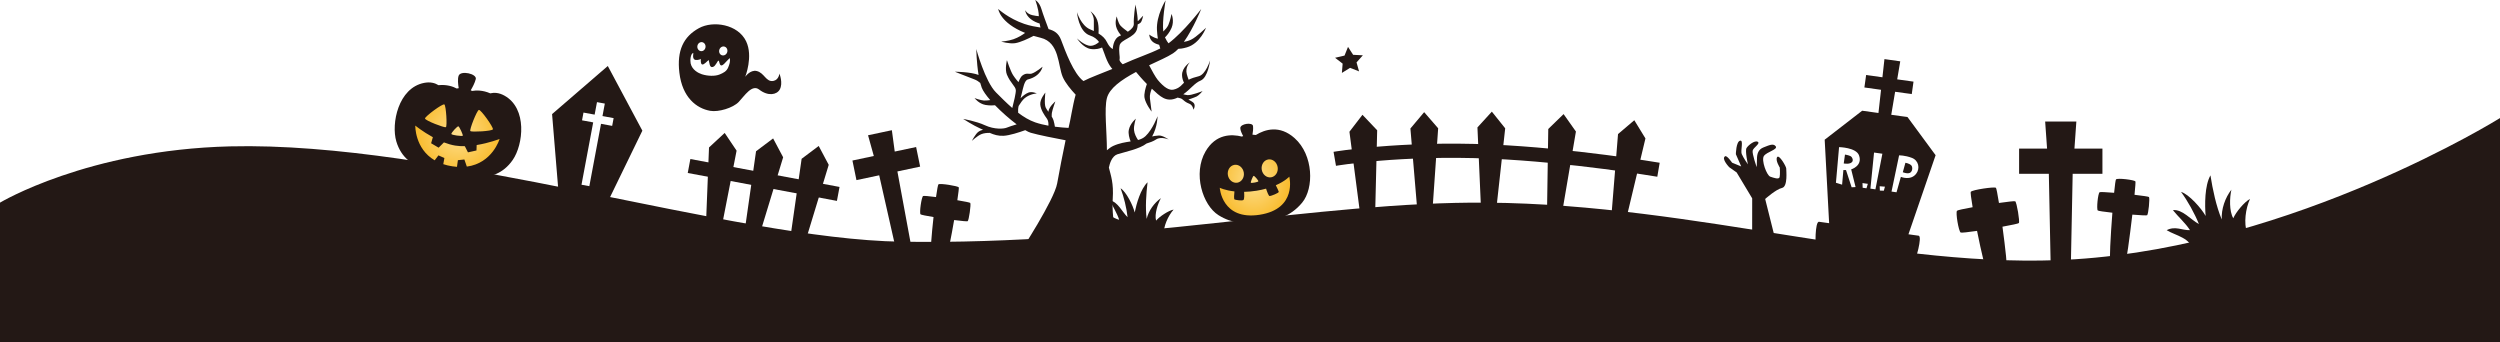 <svg width="1440" height="197" viewBox="0 0 1440 197" fill="none" xmlns="http://www.w3.org/2000/svg">
<path d="M350.095 38.01L318 65.72L322.986 126.258L333.184 128.129L343.392 130L370 75.267L350.085 38L350.095 38.01ZM352.609 72.506L346.192 71.323L339.458 107.235L334.942 106.406L341.675 70.494L335.248 69.311L336.086 64.841L342.513 66.024L343.862 58.833L348.378 59.663L347.03 66.853L353.447 68.036L352.609 72.506Z" fill="#231815"/>
<path d="M782.825 41.116L777.636 39.076L772.929 42L773.36 36.655L769 33.279L774.452 32.013L776.459 27L779.401 31.571L785 31.853L781.365 35.942L782.825 41.116Z" fill="#231815"/>
<path d="M1097.52 93.747L1096.02 99.206C1096.02 99.206 1099.09 100.474 1100.46 99.339C1101.82 98.204 1101.61 95.955 1100.87 95.23C1099.7 94.074 1097.52 93.757 1097.52 93.757V93.747Z" fill="#231815"/>
<path d="M1065.89 89.934C1064.82 89.361 1062.71 89.034 1062.71 89.034L1061.99 94.156C1061.99 94.156 1065.75 94.882 1066.91 93.154C1067.54 92.203 1067.01 90.547 1065.89 89.934Z" fill="#231815"/>
<path d="M1105.06 135.753C1104.6 135.692 1102.46 135.396 1099.27 134.946L1114.91 89.402L1098.73 67.423L1089.36 66.114L1091.59 52.855L1101.17 54.194L1102.18 47.018L1092.79 45.709L1094.54 35.323L1085.44 34.045L1084.28 44.513L1074.89 43.205L1073.89 50.381L1083.48 51.72L1081.99 65.082L1072.61 63.773L1051.02 80.467L1053.58 128.556C1050.39 128.107 1048.26 127.81 1047.8 127.749C1045.28 127.401 1045.71 142.644 1045.71 142.644L1102.99 150.648C1102.99 150.648 1107.58 136.101 1105.08 135.753H1105.06ZM1082.68 107.282L1085.73 107.517L1085.09 109.848L1082.8 109.777L1082.68 107.272V107.282ZM1093.88 89.484C1093.88 89.484 1097.21 89.412 1101.2 90.915C1105.18 92.408 1106.1 97.049 1103.66 100.157C1100.48 104.205 1094.9 101.885 1094.9 101.885L1092.4 110.758L1089.51 110.349L1093.88 89.484ZM1079.45 87.869L1084.25 88.544L1080.25 109.061L1077.36 108.652L1079.45 87.869ZM1075.87 105.882L1075.1 108.458L1072.89 108.151L1072.8 105.452L1075.87 105.882ZM1059.29 84.741C1059.29 84.741 1069.13 84.914 1070.79 89.484C1073 95.567 1066.28 97.56 1066.28 97.56L1068.81 107.753L1066.54 107.875L1063.3 97.959L1061.79 97.939L1061.05 106.372L1057.5 105.268L1059.3 84.741H1059.29Z" fill="#231815"/>
<path d="M448.945 42.372C448.945 42.372 448.623 45.992 445.498 46.602C441.166 47.446 440.312 41.894 435.809 40.897C432.121 40.073 429.247 44.233 429.247 44.233C429.247 44.233 433.96 32.477 429.749 23.751C425.015 13.948 410.744 11.752 402.624 16.196C393.689 21.087 389.81 29.06 391.317 41.853C393.006 56.172 401.207 62.426 409.036 63.829C413.85 64.694 422.222 62.171 425.518 58.704C428.804 55.246 433.116 48.351 437.277 51.585C442.452 55.602 447.437 54.585 449.136 51.555C451.186 47.904 448.945 42.382 448.945 42.382V42.372ZM414.352 28.592C414.805 27.219 416.171 26.456 417.418 26.873C418.664 27.29 419.297 28.745 418.855 30.107C418.402 31.48 417.036 32.243 415.789 31.826C414.543 31.409 413.91 29.955 414.352 28.592ZM401.679 26.558C401.86 25.124 403.066 24.107 404.362 24.28C405.659 24.453 406.563 25.745 406.382 27.178C406.202 28.612 404.996 29.629 403.699 29.456C402.403 29.284 401.498 27.992 401.679 26.558ZM419.458 38.782C418.513 41.121 416.644 41.995 414.573 42.87C411.89 43.999 407.719 43.867 404.262 42.768C402.332 42.148 398.624 40.287 397.81 36.514C397.458 34.877 397.689 30.941 399.347 30.453C399.478 30.89 398.644 33.433 400.081 34.338C400.764 34.765 403.026 34.551 403.619 33.87C403.679 34.734 403.478 36.789 404.413 37.124C405.468 37.501 407.428 35.039 408.212 34.582C408.684 35.985 408.604 39.178 410.573 38.578C411.709 38.233 411.97 37.389 412.644 36.545C413.096 35.975 413.729 34.267 414.141 35.243C414.513 36.138 414.614 39.189 417.036 36.839C417.87 36.026 419.508 34.134 420.392 33.453C420.714 35.467 420.201 36.962 419.448 38.802L419.458 38.782Z" fill="#231815"/>
<path d="M1211 85.591H1194.88L1195.98 70H1186.99H1178.01L1179.11 85.591H1163V100.109H1180.13L1181.27 157H1186.99H1192.73L1193.86 100.109H1211V85.591Z" fill="#231815"/>
<path d="M527.683 84.686L515.367 87.298L513.711 75L506.852 76.456L499.993 77.912L503.316 89.859L491 92.461L493.317 103.748L506.415 100.97L516.363 145L520.743 144.071L525.112 143.141L516.902 98.75L530 95.972L527.683 84.686Z" fill="#231815"/>
<path d="M558.864 116.887C558.681 116.639 555.521 116.01 551.428 115.329C552.056 111.081 552.421 108.08 552.249 107.884C551.611 107.141 541.602 105.46 540.549 106.172C540.265 106.368 539.738 109.317 539.14 113.514C535.129 112.999 532.019 112.7 531.705 112.906C530.763 113.525 529.486 122.569 530.216 123.435C530.469 123.734 533.63 124.353 537.712 125.023C536.588 135.161 535.737 145.618 536.426 145.71C537.753 145.875 544.195 146.845 545.269 147C545.826 147.082 547.852 136.79 549.585 126.745C553.819 127.282 557.132 127.612 557.385 127.416C558.104 126.869 559.411 117.619 558.874 116.887H558.864Z" fill="#231815"/>
<path d="M1160.75 115.946C1160.43 115.732 1156.48 116.181 1151.4 116.906C1150.59 111.832 1149.91 108.289 1149.63 108.126C1148.6 107.513 1136.18 109.269 1135.19 110.474C1134.92 110.801 1135.39 114.344 1136.23 119.356C1131.31 120.245 1127.53 121.041 1127.23 121.398C1126.35 122.45 1128.17 133.221 1129.34 133.935C1129.75 134.18 1133.71 133.721 1138.78 132.986C1141.17 144.941 1144.01 157.162 1144.85 156.998C1146.48 156.702 1154.42 155.436 1155.77 155.222C1156.45 155.11 1155.06 142.654 1153.42 130.576C1158.61 129.637 1162.65 128.79 1162.87 128.473C1163.51 127.585 1161.66 116.569 1160.76 115.936L1160.75 115.946Z" fill="#231815"/>
<path d="M1237.8 113.48C1237.59 113.233 1234.03 112.729 1229.48 112.203C1229.92 107.744 1230.15 104.685 1230 104.479C1229.37 103.634 1219.82 102.398 1218.82 103.336C1218.57 103.572 1218.17 106.611 1217.73 111.05C1213.25 110.679 1209.69 110.494 1209.37 110.73C1208.41 111.39 1207.51 120.391 1208.31 121.225C1208.59 121.514 1212.19 122.019 1216.73 122.523C1215.7 135.789 1214.86 151.073 1215.59 151.135C1216.86 151.227 1223.01 151.887 1224.04 152C1224.62 152.062 1226.68 136.849 1228.23 123.625C1232.84 123.996 1236.49 124.181 1236.75 123.975C1237.48 123.399 1238.4 114.181 1237.81 113.48H1237.8Z" fill="#231815"/>
<path d="M263.788 98.623C278.581 98.623 290.572 88.906 290.572 76.92C290.572 64.933 278.581 55.216 263.788 55.216C248.996 55.216 237.004 64.933 237.004 76.92C237.004 88.906 248.996 98.623 263.788 98.623Z" fill="url(#paint0_radial_4101_3896)"/>
<path d="M290.541 55.073C287.362 53.315 284.581 53.233 282.383 53.765C278.049 51.863 274.277 51.965 271.905 52.385C271.659 52.242 271.404 52.119 271.148 51.986C272.079 50.422 273.51 47.794 274.052 45.556C274.798 42.499 265.382 40.393 264.186 43.593C263.491 45.443 263.859 48.704 264.217 50.8C263.839 50.851 263.461 50.913 263.082 50.984C260.935 49.839 257.337 48.561 252.563 49.062C250.641 47.846 247.942 47.038 244.333 47.733C229.387 50.606 225.227 71.236 228.283 81.469C231.125 90.966 237.75 95.137 243.955 96.855C245.785 98.368 247.922 99.38 250.385 99.656C251.265 99.748 252.103 99.697 252.91 99.543C254.311 101.107 256.877 102.048 259.422 102.447C261.958 102.856 264.698 102.753 266.517 101.7C267.233 102.089 268.02 102.406 268.879 102.59C271.322 103.101 273.684 102.794 275.902 101.905C282.281 102.14 289.764 100.177 295.336 92.121C301.419 83.34 303.862 62.444 290.541 55.073ZM275.83 63.313C276.975 63.027 284.295 73.352 283.917 74.466C283.539 75.581 271.639 76.174 270.934 75.519C270.228 74.875 274.685 63.599 275.83 63.313ZM264.023 72.749C264.616 72.912 266.916 77.871 266.538 78.208C266.149 78.545 260.067 77.86 259.975 77.165C259.883 76.47 263.43 72.585 264.033 72.749H264.023ZM255.947 60.154C256.949 60.778 257.685 72.882 256.816 73.27C255.947 73.669 244.804 69.416 244.804 68.24C244.804 67.065 254.955 59.52 255.957 60.154H255.947ZM268.899 95.965L267.478 91.866L263.747 92.265L263.215 96.108C262.305 96.037 261.355 95.935 260.383 95.781C258.543 95.485 256.867 95.076 255.333 94.565L255.967 91.028L252.542 89.494L250.375 92.346C238.833 85.548 239.201 72.33 239.201 72.33C239.201 72.33 243.485 75.836 249.322 79.026L248.32 82.512L252.645 85.067L255.701 82.021C257.858 82.849 260.077 83.514 262.264 83.861C264.033 84.137 265.873 84.24 267.734 84.199L269.543 87.756L274.45 86.672L274.563 83.544C281.801 82.369 287.771 80.048 287.771 80.048C287.771 80.048 283.631 94.033 268.889 95.965H268.899Z" fill="#231815"/>
<path d="M747.675 106.403C747.675 116.943 736.491 125.49 722.69 125.49C708.889 125.49 697.705 116.943 697.705 106.403C697.705 95.863 708.889 87.317 722.69 87.317C736.491 87.317 747.675 95.863 747.675 106.403Z" fill="url(#paint1_radial_4101_3896)"/>
<path d="M745.681 79.558C737.032 71.839 728.557 74.558 723.364 77.758C722.669 77.656 722.014 77.605 721.421 77.574C721.657 76.235 721.933 74.191 721.738 72.585C721.473 70.275 714.408 71.236 714.408 73.761C714.408 75.1 715.308 77.012 716.065 78.372C715.819 78.453 715.574 78.545 715.318 78.658C709.389 77.165 700.29 77.043 694.371 87.255C687.031 99.932 692.664 118.16 701.865 123.946C709.859 128.976 717.24 128.751 721.81 127.8C723.906 128.301 725.623 128.199 726.574 128.045C727.381 127.912 728.7 127.575 730.203 126.788C734.568 126.665 743.002 125.213 750.015 116.759C756.946 108.397 756.619 89.32 745.691 79.568L745.681 79.558ZM730.52 91.835C733.045 91.437 735.468 93.41 735.928 96.252C736.388 99.094 734.701 101.721 732.166 102.13C729.63 102.539 727.218 100.556 726.758 97.724C726.308 94.882 727.985 92.254 730.52 91.846V91.835ZM722.076 101.302C722.546 101.149 724.928 103.95 724.815 104.43C724.703 104.9 720.818 105.575 720.512 105.279C720.205 104.982 721.605 101.455 722.076 101.302ZM711.014 94.953C713.55 94.544 715.962 96.528 716.422 99.359C716.882 102.201 715.196 104.829 712.66 105.238C710.125 105.636 707.712 103.663 707.252 100.832C706.803 97.99 708.479 95.362 711.014 94.953ZM725.521 123.711C703.695 127.064 702.58 108.161 702.58 108.161C702.58 108.161 705.555 109.644 711.035 110.257C710.861 111.811 710.616 114.755 711.158 114.929C711.894 115.174 715.155 115.737 716.136 115.246C716.821 114.909 716.729 112.138 716.606 110.503C718.774 110.462 721.166 110.278 723.783 109.859C725.797 109.531 727.606 109.122 729.262 108.662C729.804 110.37 730.735 112.987 731.348 112.936C732.258 112.864 736.664 111.147 736.582 110.492C736.531 110.083 735.56 108.11 734.865 106.7C740.303 104.328 742.634 101.752 742.634 101.752C742.634 101.752 747.439 120.337 725.511 123.711H725.521Z" fill="#231815"/>
<path d="M697 34.818C697 34.818 694.453 42.94 690.504 43.898C688.329 44.427 686.328 45.09 684.648 45.925C684.287 44.988 683.874 43.795 683.586 42.695C682.524 38.619 685.38 35.919 685.38 35.919C685.38 35.919 680.833 38.762 680.853 43.245C680.853 44.927 681.431 46.506 681.988 47.657C681.73 47.882 681.482 48.116 681.266 48.361C679.389 50.49 677.75 51.203 675.946 51.621C673.419 52.212 670.388 50.246 666.882 46.047C665.573 44.478 663.366 40.423 661.892 37.6C668.14 34.604 672.12 33.005 675.688 30.702C676.698 30.049 677.709 29.163 678.698 28.124C679.668 28.124 681.235 27.961 683.617 27.278C691.35 25.046 694.67 15.978 694.67 15.978C694.67 15.978 689.112 21.409 686.04 22.856C684.462 23.599 683.05 23.956 681.915 24.129C687.493 16.232 691.906 5.176 691.906 5.176C691.906 5.176 681.885 18.372 673.059 24.955C672.491 24.241 671.832 23.243 671.213 21.898V21.776C671.213 21.776 671.192 21.786 671.161 21.796C671.12 21.704 671.079 21.612 671.038 21.521C671.955 20.644 673.698 18.749 674.832 16.028C676.564 11.871 674.791 8.03 674.791 8.03C674.791 8.03 674.079 11.851 672.955 14.408C672.378 15.733 671.151 17.098 670.058 18.148C669.285 12.126 671.388 0.194 671.388 0.194C671.388 0.194 665.934 8.865 666.408 17.312C666.511 19.208 666.707 20.858 666.934 22.285C664.078 21.663 661.964 19.88 661.964 19.88C661.964 19.88 661.964 22.794 664.47 24.455C665.429 25.087 666.594 25.525 667.676 25.811C667.903 26.656 668.13 27.339 668.326 27.889C662.438 30.895 654.066 33.575 646.684 37.019C645.653 36.112 644.683 35.022 644.869 34.217C645.24 32.566 644.23 29.825 644.869 26.249C645.508 22.672 653.396 21.857 654.881 16.905C655.138 16.059 655.273 15.081 655.324 14.052C655.798 13.858 656.51 13.522 656.994 13.033C657.809 12.228 658.469 9.069 658.469 9.069C658.469 9.069 657.541 9.874 656.396 11.229C656.056 11.627 655.695 11.942 655.345 12.197C655.231 7.591 653.973 2.619 653.973 2.619C653.973 2.619 652.829 10.587 653.076 13.614C653.221 15.376 651.684 16.946 649.643 18.28C648.478 17.435 646.405 15.886 645.426 14.785C644.034 13.216 643.24 9.446 643.24 9.446C643.24 9.446 641.848 13.012 643.24 16.355C643.982 18.138 644.962 19.493 645.714 20.369C645.426 20.502 645.147 20.624 644.869 20.746C641.064 22.397 640.951 28.226 640.951 28.226C640.951 28.226 639.219 27.614 637.631 24.313C636.62 22.224 635.064 20.685 632.733 19.279C632.857 17.72 632.898 15.499 632.445 13.165C631.599 8.845 628.104 6.47 628.104 6.47C628.104 6.47 630.052 8.977 630.052 11.637V17.863C629.372 17.537 628.661 17.221 627.877 16.895C622.639 14.694 620.329 7 620.329 7C620.329 7 621.165 18.26 627.877 20.461C630.279 21.246 631.867 22.56 633.053 24.19C632.032 25.118 630.259 26.381 628.104 26.381C624.712 26.381 620.329 22.112 620.329 22.112C620.329 22.112 623.732 27.563 628.31 28.226C631.259 28.643 633.548 27.93 634.806 27.359C635.796 29.672 636.517 32.261 637.621 34.747C638.672 37.111 639.776 38.68 640.724 39.72C635.198 42.012 627.599 44.794 624.062 46.689C618.339 42.41 613.627 29.489 611.163 22.957C609.72 19.146 607.235 17.639 603.977 16.772C602.812 13.695 600.688 7.989 599.852 5.166C598.667 1.192 596.316 0 596.316 0C596.316 0 598.285 5.054 598.357 9.14C598.357 9.201 598.357 9.273 598.357 9.334C597.378 9.242 596.048 9.069 594.563 8.712C591.552 7.999 590.47 5.859 590.47 5.859C590.47 5.859 590.707 8.6 593.676 10.974C595.398 12.35 597.419 13.135 598.821 13.542C598.976 14.398 599.141 15.183 599.296 15.855C596.491 15.407 593.336 14.908 589.944 13.746C580.839 10.628 574.973 5.166 574.973 5.166C574.973 5.166 575.952 13.145 590.459 18.953C589.098 19.972 586.686 21.572 583.716 22.611C580.767 23.64 576.684 23.966 576.684 23.966C576.684 23.966 581.396 25.352 584.675 24.873C587.737 24.425 592.336 22.234 595.336 20.665C596.625 21.052 598.007 21.429 599.461 21.776C610.338 24.394 609.318 37.794 612.143 44.346C613.617 47.759 616.834 51.611 619.577 54.535C617.803 60.833 616.7 68.944 615.483 73.672C613.308 73.56 610.565 73.356 607.627 72.979C607.462 71.929 607.214 70.635 606.864 69.423C606.637 68.659 606.245 67.904 605.791 67.161C605.781 66.356 605.791 65.51 605.884 64.97C606.224 63.013 607.884 58.418 607.884 58.418C607.884 58.418 604.08 61.566 603.874 64.389C603.296 63.584 602.739 62.779 602.337 61.984C601.327 59.956 602.131 53.323 602.131 53.323C602.131 53.323 598.935 57.114 599.192 60.201C599.45 63.288 601.554 66.315 603.1 68.475C603.843 69.514 603.966 71.063 603.894 72.398C601.306 71.929 598.687 71.308 596.275 70.483C592.851 69.3 589.573 67.313 586.459 64.949C586.387 63.859 586.397 62.483 586.665 61.332C586.686 61.22 586.717 61.118 586.747 61.016C587.655 59.529 589.016 57.521 590.263 56.502C593.274 54.057 597.203 53.792 597.203 53.792C597.203 53.792 594.45 52.538 592.387 53.323C590.676 53.975 589.057 55.351 587.84 56.594C588.098 55.565 588.356 54.535 588.624 53.476C589.294 50.806 590.047 46.272 592.057 45.762C599.656 43.836 600.502 38.405 600.502 38.405C600.502 38.405 596.852 41.554 594.233 42.4C592.594 42.919 591.315 41.625 588.851 43.541C587.675 44.458 586.624 47.311 586.624 47.311C586.624 47.311 584.747 45.191 583.51 43.245C582.004 40.871 579.984 34.655 579.984 34.655C579.984 34.655 578.695 39.934 579.984 42.991C582.077 47.953 584.892 49.644 585.108 51.856C585.263 53.435 583.881 59.111 583.077 62.208C579.674 59.264 576.519 56.044 573.673 53.211C567.425 46.975 562.332 28.226 562.332 28.226C562.332 28.226 562.476 36.011 563.662 43.164C559.053 41.36 550 41.309 550 41.309C550 41.309 556.558 43.948 561.239 45.721C562.631 46.251 563.734 46.985 564.621 47.77C564.878 48.727 565.157 49.644 565.466 50.46C566.198 52.396 568.003 54.923 570.384 57.654C569.199 57.817 567.745 57.969 566.755 57.908C564.817 57.786 561.342 56.502 561.342 56.502C561.342 56.502 563.816 59.814 567.673 60.456C570.065 60.853 572.003 60.751 573.127 60.629C576.952 64.562 581.551 68.587 585.603 71.624C583.458 72.276 580.881 73.081 579.963 73.499C578.293 74.253 572.838 74.701 567.322 72.143C562.301 69.81 554.764 68.495 554.764 68.495C554.764 68.495 560.991 72.449 564.404 73.916C565.033 74.181 565.631 74.456 566.219 74.731C565.27 74.966 564.249 75.363 563.373 76.056C561.868 77.248 559.775 81.151 559.775 81.151C559.775 81.151 562.93 78.267 565.136 77.32C566.662 76.668 568.539 76.515 570.106 76.545C572.57 77.615 574.983 78.369 578.045 78.216C581.489 78.053 587.067 76.23 590.542 74.976C591.758 75.689 592.82 76.209 593.656 76.454C598.017 77.748 608.07 79.714 613.772 80.794C612.318 87.662 610.122 98.871 608.936 105.617C607.235 115.215 587.758 145 587.758 145H644.859C644.859 145 640.064 128.167 640.941 114.39C641.508 105.484 639.899 101.266 638.714 96.538C639.177 94.214 640.466 89.853 643.704 88.834C647.797 87.54 656.458 85.808 660.418 82.659C662.16 82.15 664.356 81.375 665.862 80.356C668.718 78.41 673.182 80.356 673.182 80.356C673.182 80.356 669.604 77.88 667.47 78.064C665.295 78.247 664.635 78.359 663.635 78.593C666.748 73.05 666.759 66.947 666.759 66.947C666.759 66.947 663.944 74.538 659.809 78.42C658.593 79.562 657.149 80.203 655.52 80.652C654.54 79.205 653.386 77.075 653.19 74.884C652.953 72.215 654.241 68.353 654.241 68.353C654.241 68.353 651.024 71.002 650.22 74.711C649.725 76.973 650.54 79.684 651.241 81.467C648.21 81.926 644.807 82.415 641.198 84.065C639.992 84.626 638.724 85.553 637.579 86.531C637.579 76.056 635.961 62.687 637.579 56.512C639.054 50.888 645.653 46.109 654.355 41.442C655.592 42.94 657.933 45.711 660.603 48.391C659.881 50.439 658.819 54.036 659.252 56.38C659.892 59.824 663.325 64.297 663.325 64.297C663.325 64.297 662.614 58.754 662.366 56.736C662.119 54.77 662.779 52.65 663.449 51.091C668.161 55.432 671.646 59.223 677.977 56.38C678.09 56.329 678.193 56.268 678.307 56.217C679.276 56.41 680.431 56.706 680.843 57.042C681.946 57.959 683.008 58.999 685.029 59.742C687.05 60.496 687.463 63.197 687.463 63.197C687.463 63.197 688.885 60.812 687.545 59.284C686.926 58.571 684.514 57.358 684.514 57.358C684.514 57.358 687.968 56.207 689.318 55.544C690.669 54.882 692.69 52.457 692.69 52.457C692.69 52.457 686.205 55.035 684.009 54.79C683.142 54.688 682.287 54.505 681.575 54.311C685.699 51.407 688.102 47.79 691.535 46.425C695.856 44.702 697 34.869 697 34.869V34.818Z" fill="#231815"/>
<path d="M0 116.724C0 116.724 50.494 86.357 132.451 84.313C252.963 81.318 421.291 137.687 519.121 139.22C649.384 141.265 759.266 115.947 856.544 116.724C979.08 117.705 1089.92 156.003 1195.03 149.349C1322.54 141.275 1440 68 1440 68V197H0V116.734V116.724Z" fill="#231815"/>
<path d="M1024.8 146.782L1016.74 114.607C1016.74 114.607 1022.96 109.02 1026.44 108.249C1029.92 107.479 1028.83 98.119 1028.87 97.065C1028.92 96.01 1024.76 88.72 1023.62 90.514C1022.48 92.319 1025.16 96.507 1025.16 96.507C1025.16 96.507 1025.43 100.482 1025.06 102.003C1024.7 103.534 1021.75 102.469 1019.68 101.76C1017.62 101.05 1014.39 92.258 1016 89.855C1017.6 87.452 1024.21 86.144 1022.81 84.258C1021.4 82.372 1018.84 83.751 1015.85 84.876C1012.86 86.002 1011.98 88.466 1012.01 91.833C1012.03 93.779 1011.83 96.284 1011.83 96.284C1011.83 96.284 1009.16 88.618 1009.53 86.783C1009.91 84.948 1014.21 82.676 1012.45 81.662C1010.69 80.658 1006.97 83.67 1006 85.272C1005.04 86.884 1006.8 94.682 1006.8 94.682C1006.8 94.682 1004.17 90.93 1003.23 88.689C1002.45 86.823 1004.45 80.486 1002.29 81.033C999.957 81.621 999.859 88.811 999.859 88.811L1002.93 95.868L997.666 93.698C997.666 93.698 994.755 89.389 993.673 90.007C991.284 91.376 996.023 96.304 996.023 96.304L1000.31 99.326L1009.26 114.242L1009.23 151L1024.79 146.761L1024.8 146.782Z" fill="#231815"/>
<path d="M784.779 66.124L777.275 75.877L783.552 124.099L787.815 123.874L792.078 123.649L793.254 75.039L784.779 66.124Z" fill="#231815"/>
<path d="M820.315 64.601L812.393 74.017L816.482 122.463L820.745 122.433L825.008 122.402L828.381 73.894L820.315 64.601Z" fill="#231815"/>
<path d="M859.307 64.305L851.006 73.393L853.142 121.973L857.405 122.105L861.669 122.249L866.995 73.914L859.307 64.305Z" fill="#231815"/>
<path d="M900.627 65.715L891.804 74.293L891.068 122.913L895.311 123.302L899.564 123.7L907.732 75.765L900.627 65.715Z" fill="#231815"/>
<path d="M941.357 69.253L931.982 77.227L928.057 125.694L932.269 126.369L936.48 127.033L947.777 79.741L941.357 69.253Z" fill="#231815"/>
<path d="M954.605 101.803C954.114 101.721 904.757 93.389 858.56 91.396C806.749 89.157 769.896 95.444 769.528 95.505L768.127 87.45C768.505 87.388 806.228 80.948 858.907 83.227C905.637 85.251 955.474 93.655 955.975 93.747L954.605 101.813V101.803Z" fill="#231815"/>
<path d="M417.418 76.573L408.391 84.935L406.469 133.525L410.701 134.016L414.944 134.506L424.277 86.785L417.418 76.573Z" fill="#231815"/>
<path d="M471.571 84.076L461.736 91.467L454.846 139.607L459.017 140.538L463.177 141.458L477.347 94.943L471.571 84.076Z" fill="#231815"/>
<path d="M445.316 79.731L435.482 87.123L428.602 135.263L432.762 136.193L436.933 137.113L451.092 90.599L445.316 79.731Z" fill="#231815"/>
<path d="M397.649 91.597L396.145 99.636L482.07 115.717L483.574 107.678L397.649 91.597Z" fill="#231815"/>
<path d="M1263.06 144.707C1262.37 137.021 1253.01 135.73 1248 132.579C1253.02 129.986 1256.92 132.765 1261.42 132.559C1258.98 128.664 1254.61 124.811 1251.59 121.04C1257.08 120.431 1261.8 126.505 1266.58 129.067C1264.14 122.993 1260.07 115.659 1256.27 110.524C1260.81 111.826 1268.17 120.204 1270.44 124.398C1269.93 118.014 1269.84 106.95 1273.22 101C1274.52 109.212 1276.52 118.809 1279.73 126.423C1279.4 120.41 1281.71 113.851 1285.29 109.244C1284.25 113.84 1283.96 121.588 1286.37 125.72C1287.82 122.239 1292.87 116.196 1296 114.594C1293.5 120.059 1292.27 128.427 1294.37 134.377C1290.75 133.964 1280.33 140.554 1277.1 142.176C1271.9 144.779 1267.4 145.461 1263.04 144.717" fill="#231815"/>
<path d="M640.966 136.418C642.134 130.35 637.258 127.106 634 123.522C638.548 122.68 641.017 125.719 644.633 126.592C643.568 123.04 640.976 119.056 639.419 115.462C643.896 116.253 646.282 122.013 649.489 125.093C648.905 119.857 647.327 113.265 645.463 108.44C648.761 110.483 652.726 118.635 653.586 122.383C654.6 117.352 656.998 108.809 660.993 105C660.204 111.622 659.64 119.477 660.48 126.079C661.556 121.376 664.844 116.849 668.706 114.128C666.862 117.434 664.906 123.338 665.899 127.075C667.825 124.734 673.162 121.233 676 120.719C672.804 124.354 669.966 130.514 670.304 135.586C667.528 134.436 657.807 137.116 654.898 137.619C650.206 138.431 646.487 137.917 643.209 136.346" fill="#231815"/>
<defs>
<radialGradient id="paint0_radial_4101_3896" cx="0" cy="0" r="1" gradientUnits="userSpaceOnUse" gradientTransform="translate(263.788 76.92) scale(38.96 38.96)">
<stop stop-color="#FEDF8F"/>
<stop offset="0.9" stop-color="#F6AB00"/>
</radialGradient>
<radialGradient id="paint1_radial_4101_3896" cx="0" cy="0" r="1" gradientUnits="userSpaceOnUse" gradientTransform="translate(722.114 103.758) scale(33.746 39.248)">
<stop stop-color="#FEDF8F"/>
<stop offset="0.9" stop-color="#F6AB00"/>
</radialGradient>
</defs>
</svg>
